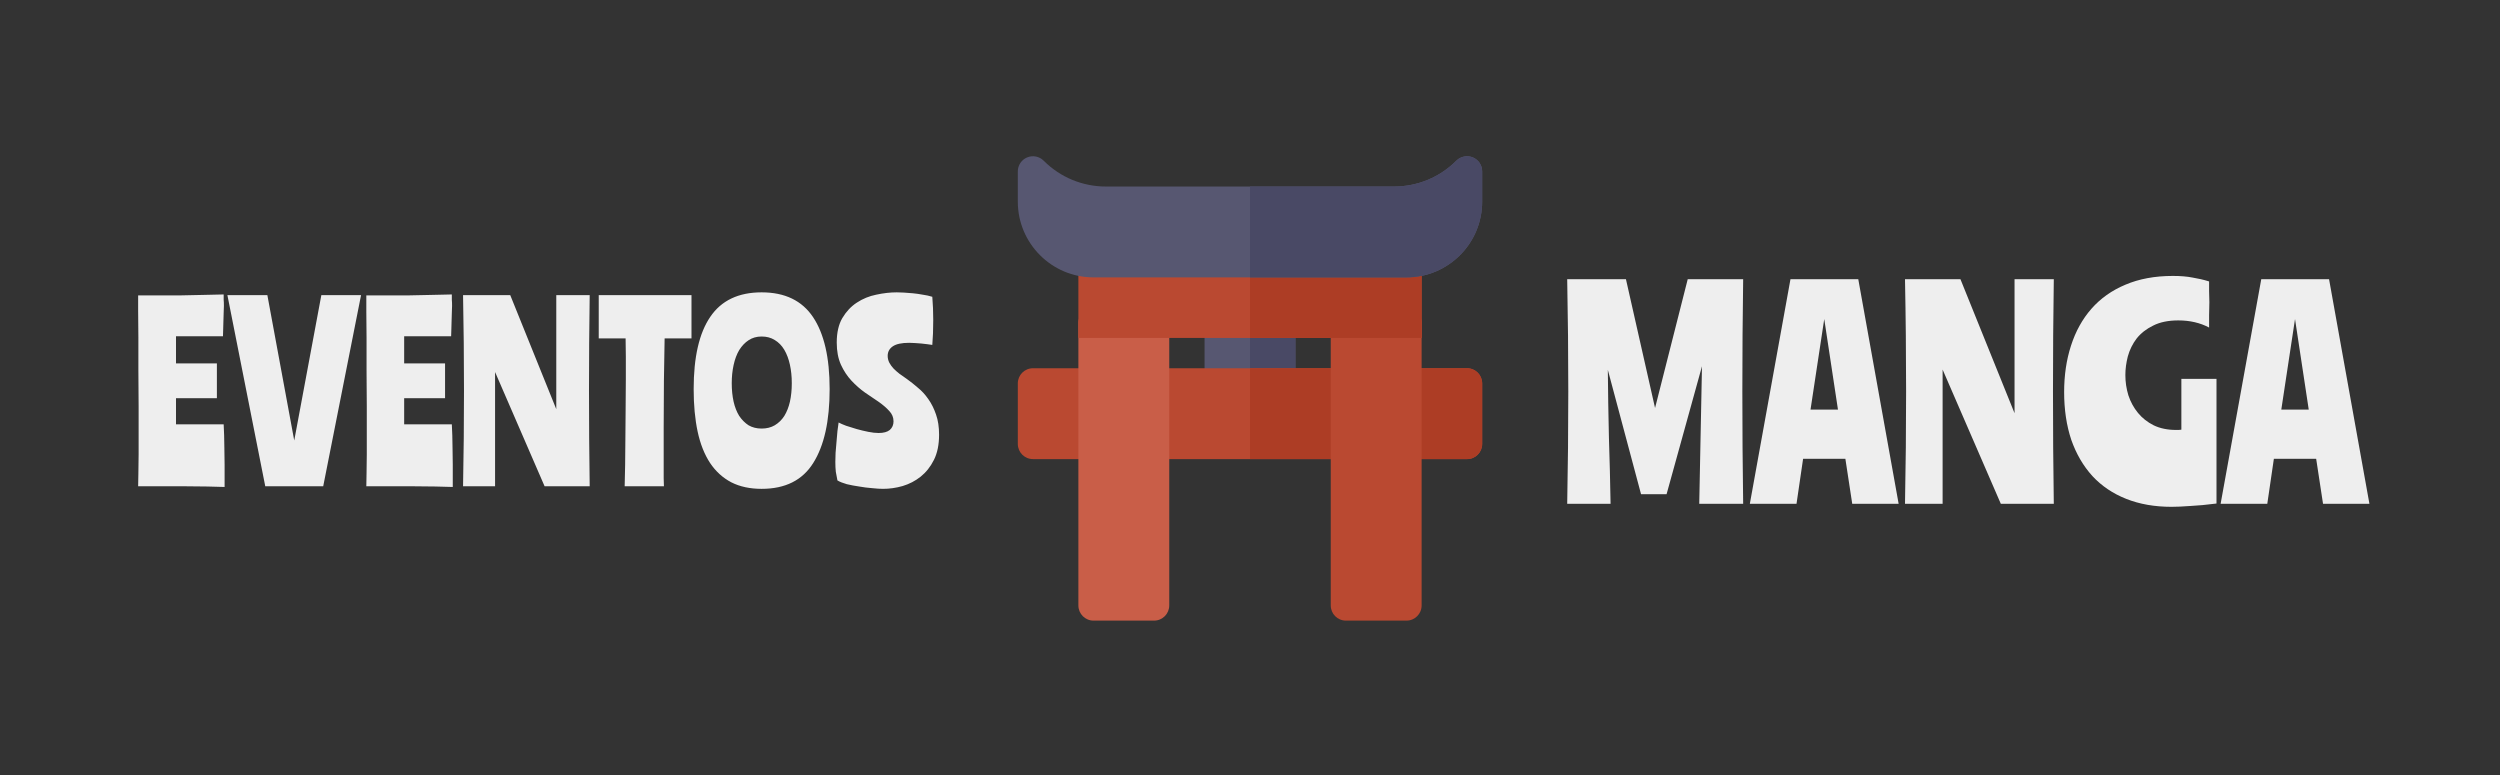 <svg width="1712" height="531" viewBox="0 0 1712 531" fill="none" xmlns="http://www.w3.org/2000/svg">
<rect x="0" y="0" width="1712" height="531" fill="#333333" stroke="none"/>
<path d="M153.805 333.48C150.818 333.373 146.872 333.267 141.965 333.16C137.058 333.16 131.778 333.107 126.125 333C120.578 333 114.978 333 109.325 333C103.778 333 98.872 333 94.605 333C94.712 330.76 94.765 327.773 94.765 324.04C94.872 320.307 94.925 316.04 94.925 311.24C94.925 306.44 94.925 301.267 94.925 295.72C94.925 290.067 94.925 284.253 94.925 278.28C94.925 270.173 94.872 262.067 94.765 253.96C94.765 245.853 94.765 238.333 94.765 231.4C94.765 224.36 94.712 218.28 94.605 213.16C94.605 208.04 94.605 204.413 94.605 202.28C98.765 202.28 103.352 202.28 108.365 202.28C113.378 202.28 118.498 202.28 123.725 202.28C128.952 202.173 134.072 202.067 139.085 201.96C144.098 201.853 148.792 201.747 153.165 201.64C153.165 203.027 153.165 204.253 153.165 205.32C153.272 206.28 153.325 207.667 153.325 209.48C153.325 210.76 153.272 212.307 153.165 214.12C153.165 215.827 153.112 217.64 153.005 219.56C153.005 221.373 152.952 223.24 152.845 225.16C152.845 226.973 152.792 228.68 152.685 230.28H120.525V248.84H148.525V272.68H120.525V290.6H153.165C153.272 293.053 153.378 295.56 153.485 298.12C153.592 300.68 153.645 303.56 153.645 306.76C153.752 309.96 153.805 313.747 153.805 318.12C153.805 322.387 153.805 327.507 153.805 333.48ZM220.051 202.12H247.251L221.331 333H181.651L155.731 202.12H183.091L201.491 301.64L220.051 202.12ZM310.055 333.48C307.068 333.373 303.122 333.267 298.215 333.16C293.308 333.16 288.028 333.107 282.375 333C276.828 333 271.228 333 265.575 333C260.028 333 255.122 333 250.855 333C250.962 330.76 251.015 327.773 251.015 324.04C251.122 320.307 251.175 316.04 251.175 311.24C251.175 306.44 251.175 301.267 251.175 295.72C251.175 290.067 251.175 284.253 251.175 278.28C251.175 270.173 251.122 262.067 251.015 253.96C251.015 245.853 251.015 238.333 251.015 231.4C251.015 224.36 250.962 218.28 250.855 213.16C250.855 208.04 250.855 204.413 250.855 202.28C255.015 202.28 259.602 202.28 264.615 202.28C269.628 202.28 274.748 202.28 279.975 202.28C285.202 202.173 290.322 202.067 295.335 201.96C300.348 201.853 305.042 201.747 309.415 201.64C309.415 203.027 309.415 204.253 309.415 205.32C309.522 206.28 309.575 207.667 309.575 209.48C309.575 210.76 309.522 212.307 309.415 214.12C309.415 215.827 309.362 217.64 309.255 219.56C309.255 221.373 309.202 223.24 309.095 225.16C309.095 226.973 309.042 228.68 308.935 230.28H276.775V248.84H304.775V272.68H276.775V290.6H309.415C309.522 293.053 309.628 295.56 309.735 298.12C309.842 300.68 309.895 303.56 309.895 306.76C310.002 309.96 310.055 313.747 310.055 318.12C310.055 322.387 310.055 327.507 310.055 333.48ZM380.941 202.12H403.821C403.501 223.88 403.341 245.693 403.341 267.56C403.341 289.427 403.501 311.24 403.821 333H372.941L339.021 254.76V333H317.101C317.315 322.013 317.475 311.133 317.581 300.36C317.688 289.48 317.741 278.547 317.741 267.56C317.741 256.573 317.688 245.693 317.581 234.92C317.475 224.04 317.315 213.107 317.101 202.12H349.421L380.941 280.2V202.12ZM473.53 231.72H455.13C454.917 241.213 454.757 250.867 454.65 260.68C454.543 270.387 454.49 280.893 454.49 292.2C454.49 299.453 454.49 305.32 454.49 309.8C454.49 314.173 454.49 317.8 454.49 320.68C454.49 323.453 454.49 325.747 454.49 327.56C454.597 329.267 454.65 331.08 454.65 333H427.77C427.877 328.307 427.983 323.453 428.09 318.44C428.197 313.32 428.25 307.827 428.25 301.96C428.357 295.987 428.41 289.587 428.41 282.76C428.517 275.827 428.57 268.2 428.57 259.88C428.57 253.8 428.57 248.52 428.57 244.04C428.57 239.56 428.517 235.453 428.41 231.72H410.01V202.12H473.53V231.72ZM521.578 200.2C537.471 200.2 549.204 205.853 556.778 217.16C564.351 228.467 568.138 244.893 568.138 266.44C568.138 288.307 564.404 305.16 556.938 317C549.578 328.84 537.791 334.76 521.578 334.76C513.578 334.76 506.644 333.267 500.778 330.28C494.911 327.187 490.058 322.76 486.218 317C482.378 311.133 479.551 303.987 477.738 295.56C475.924 287.027 475.018 277.32 475.018 266.44C475.018 244.573 478.804 228.093 486.378 217C493.951 205.8 505.684 200.2 521.578 200.2ZM521.578 293.48C524.991 293.48 527.978 292.733 530.538 291.24C533.204 289.64 535.391 287.507 537.098 284.84C538.804 282.067 540.084 278.813 540.938 275.08C541.791 271.24 542.218 267.027 542.218 262.44C542.218 257.853 541.791 253.64 540.938 249.8C540.084 245.853 538.804 242.44 537.098 239.56C535.391 236.68 533.204 234.44 530.538 232.84C527.978 231.24 524.991 230.44 521.578 230.44C518.164 230.44 515.178 231.293 512.618 233C510.164 234.6 508.031 236.84 506.218 239.72C504.511 242.6 503.231 246.013 502.378 249.96C501.524 253.8 501.098 257.96 501.098 262.44C501.098 267.027 501.524 271.24 502.378 275.08C503.231 278.813 504.511 282.067 506.218 284.84C508.031 287.507 510.164 289.64 512.618 291.24C515.178 292.733 518.164 293.48 521.578 293.48ZM573.001 234.6C573.001 227.773 574.281 222.173 576.841 217.8C579.508 213.32 582.815 209.8 586.761 207.24C590.815 204.573 595.241 202.76 600.041 201.8C604.948 200.733 609.641 200.2 614.121 200.2C615.401 200.2 617.001 200.253 618.921 200.36C620.948 200.467 623.028 200.627 625.161 200.84C627.401 201.053 629.641 201.373 631.881 201.8C634.228 202.12 636.415 202.6 638.441 203.24C638.655 206.013 638.815 208.627 638.921 211.08C639.028 213.427 639.081 216.147 639.081 219.24C639.081 222.333 639.028 225.32 638.921 228.2C638.815 230.973 638.655 233.64 638.441 236.2C637.588 236.093 636.468 235.933 635.081 235.72C633.801 235.507 632.415 235.347 630.921 235.24C629.535 235.133 628.095 235.027 626.601 234.92C625.215 234.813 623.881 234.76 622.601 234.76C617.481 234.76 613.748 235.56 611.401 237.16C609.055 238.76 607.881 240.947 607.881 243.72C607.881 245.32 608.255 246.867 609.001 248.36C609.748 249.747 610.708 251.08 611.881 252.36C613.161 253.64 614.548 254.867 616.041 256.04C617.641 257.213 619.241 258.333 620.841 259.4C623.401 261.213 625.961 263.24 628.521 265.48C631.188 267.613 633.588 270.227 635.721 273.32C637.855 276.307 639.615 279.827 641.001 283.88C642.388 287.827 643.081 292.413 643.081 297.64C643.081 304.467 641.908 310.227 639.561 314.92C637.215 319.613 634.175 323.453 630.441 326.44C626.815 329.32 622.708 331.453 618.121 332.84C613.641 334.12 609.161 334.76 604.681 334.76C602.655 334.76 600.148 334.6 597.161 334.28C594.281 334.067 591.348 333.693 588.361 333.16C585.375 332.733 582.548 332.2 579.881 331.56C577.215 330.813 575.081 329.96 573.481 329C573.055 327.08 572.681 325.107 572.361 323.08C572.148 321.053 572.041 318.813 572.041 316.36C572.041 314.653 572.095 312.573 572.201 310.12C572.415 307.667 572.628 305.16 572.841 302.6C573.055 300.04 573.268 297.587 573.481 295.24C573.801 292.893 574.068 290.92 574.281 289.32C575.455 289.96 577.161 290.707 579.401 291.56C581.641 292.307 584.041 293.053 586.601 293.8C589.268 294.547 591.935 295.187 594.601 295.72C597.268 296.253 599.615 296.52 601.641 296.52C605.055 296.52 607.615 295.827 609.321 294.44C611.028 292.947 611.881 290.973 611.881 288.52C611.881 285.853 610.921 283.507 609.001 281.48C607.081 279.347 604.681 277.267 601.801 275.24C598.921 273.213 595.775 271.08 592.361 268.84C589.055 266.493 585.961 263.773 583.081 260.68C580.201 257.587 577.801 253.96 575.881 249.8C573.961 245.533 573.001 240.467 573.001 234.6Z" fill="#eee"/>
<g clip-path="url(#clip0_4_24)">
<path d="M876.739 272.913H835.261C829.536 272.913 824.891 268.272 824.891 262.544V221.066C824.891 215.337 829.536 210.696 835.261 210.696H876.739C882.464 210.696 887.109 215.337 887.109 221.066V262.544C887.109 268.272 882.464 272.913 876.739 272.913Z" fill="#575771"/>
<path d="M876.739 210.697H856V272.913H876.739C882.464 272.913 887.109 268.272 887.109 262.544V221.066C887.109 215.338 882.464 210.697 876.739 210.697Z" fill="#494965"/>
<path d="M1004.63 314.392H707.37C701.646 314.392 697.001 309.75 697.001 304.022V262.544C697.001 256.816 701.646 252.174 707.37 252.174H1004.63C1010.35 252.174 1015 256.816 1015 262.544V304.022C1015 309.75 1010.35 314.392 1004.63 314.392Z" fill="#BA4931"/>
<path d="M1004.63 252.174H856V314.391H1004.63C1010.35 314.391 1015 309.75 1015 304.021V262.544C1015 256.816 1010.35 252.174 1004.63 252.174Z" fill="#AD3D25"/>
<path d="M790.326 425H748.848C743.124 425 738.479 420.359 738.479 414.63V221.066C738.479 215.337 743.124 210.696 748.848 210.696H790.326C796.051 210.696 800.696 215.337 800.696 221.066V414.63C800.696 420.359 796.051 425 790.326 425Z" fill="#C95E48"/>
<path d="M963.152 425H921.674C915.949 425 911.304 420.359 911.304 414.63V221.066C911.304 215.337 915.949 210.696 921.674 210.696H963.152C968.876 210.696 973.521 215.337 973.521 221.066V414.63C973.521 420.359 968.876 425 963.152 425Z" fill="#BA4931"/>
<path d="M973.521 231.436H738.479V179.588C738.479 173.861 743.121 169.218 748.848 169.218H963.152C968.878 169.218 973.521 173.861 973.521 179.588V231.436H973.521Z" fill="#BA4931"/>
<path d="M963.152 169.218H856V231.435H973.521V179.587C973.521 173.861 968.878 169.218 963.152 169.218Z" fill="#AD3D25"/>
<path d="M963.152 189.958H748.848C720.258 189.958 697.001 166.7 697.001 138.11V117.37C697.001 113.175 699.525 109.394 703.401 107.791C707.277 106.188 711.732 107.072 714.702 110.04C726.118 121.455 741.294 127.74 757.436 127.74H954.565C970.707 127.74 985.883 121.455 997.299 110.04C1000.27 107.069 1004.73 106.185 1008.6 107.791C1012.48 109.394 1015 113.175 1015 117.37V138.109C1015 166.701 991.743 189.958 963.152 189.958Z" fill="#575771"/>
<path d="M1008.6 107.791C1004.73 106.185 1000.27 107.069 997.298 110.04C985.881 121.456 970.705 127.74 954.564 127.74H856V189.957H963.152C991.742 189.957 1015 166.7 1015 138.109V117.37C1015 113.175 1012.47 109.394 1008.6 107.791Z" fill="#494965"/>
</g>
<path d="M1165.52 250.812L1141.27 338.42H1123.79L1101.04 253.256C1101.17 268.547 1101.42 283.963 1101.79 299.504C1102.29 315.045 1102.67 330.211 1102.92 345H1073.22C1073.47 332.091 1073.66 319.307 1073.78 306.648C1073.91 293.864 1073.97 281.017 1073.97 268.108C1073.97 255.199 1073.91 242.415 1073.78 229.756C1073.66 216.972 1073.47 204.125 1073.22 191.216H1113.45L1133.38 279.388L1155.75 191.216H1193.72C1193.35 216.784 1193.16 242.415 1193.16 268.108C1193.16 293.801 1193.35 319.432 1193.72 345H1163.64L1165.52 250.812ZM1198.29 345L1226.11 191.216H1272.55L1300.19 345H1268.41L1263.71 314.168H1234.76L1230.25 345H1198.29ZM1239.84 280.516H1258.64L1249.24 218.476L1239.84 280.516ZM1379.56 191.216H1406.44C1406.06 216.784 1405.88 242.415 1405.88 268.108C1405.88 293.801 1406.06 319.432 1406.44 345H1370.16L1330.3 253.068V345H1304.54C1304.8 332.091 1304.98 319.307 1305.11 306.648C1305.23 293.864 1305.3 281.017 1305.3 268.108C1305.3 255.199 1305.23 242.415 1305.11 229.756C1304.98 216.972 1304.8 204.125 1304.54 191.216H1342.52L1379.56 282.96V191.216ZM1517.86 259.46V344.812C1511.1 345.689 1505.08 346.253 1499.82 346.504C1494.68 346.88 1490.42 347.068 1487.03 347.068C1475.5 347.068 1465.16 345.251 1456.01 341.616C1446.86 337.981 1439.16 332.78 1432.89 326.012C1426.62 319.119 1421.8 310.847 1418.41 301.196C1415.15 291.42 1413.52 280.516 1413.52 268.484C1413.52 256.953 1415.09 246.363 1418.22 236.712C1421.36 226.936 1426 218.539 1432.14 211.52C1438.4 204.376 1446.17 198.861 1455.45 194.976C1464.85 190.965 1475.69 188.96 1487.97 188.96C1493.24 188.96 1497.75 189.336 1501.51 190.088C1505.39 190.715 1509.15 191.592 1512.79 192.72C1512.79 194.725 1512.79 196.919 1512.79 199.3C1512.91 201.681 1512.98 204.251 1512.98 207.008C1512.98 209.765 1512.91 212.711 1512.79 215.844C1512.79 218.977 1512.79 221.797 1512.79 224.304C1506.65 221.045 1499.63 219.416 1491.73 219.416C1484.84 219.416 1479.07 220.607 1474.44 222.988C1469.8 225.244 1466.04 228.189 1463.16 231.824C1460.4 235.459 1458.39 239.532 1457.14 244.044C1456.01 248.431 1455.45 252.692 1455.45 256.828C1455.45 261.591 1456.14 266.228 1457.52 270.74C1459.02 275.252 1461.21 279.263 1464.1 282.772C1466.98 286.281 1470.55 289.101 1474.81 291.232C1479.2 293.363 1484.34 294.428 1490.23 294.428C1490.86 294.428 1491.42 294.428 1491.92 294.428C1492.55 294.428 1493.17 294.365 1493.8 294.24V259.46H1517.86ZM1520.68 345L1548.51 191.216H1594.94L1622.58 345H1590.81L1586.11 314.168H1557.15L1552.64 345H1520.68ZM1562.23 280.516H1581.03L1571.63 218.476L1562.23 280.516Z" fill="#eee"/>
<defs>
<clipPath id="clip0_4_24">
<rect width="318" height="318" fill="white" transform="translate(697 107)"/>
</clipPath>
</defs>
</svg>
